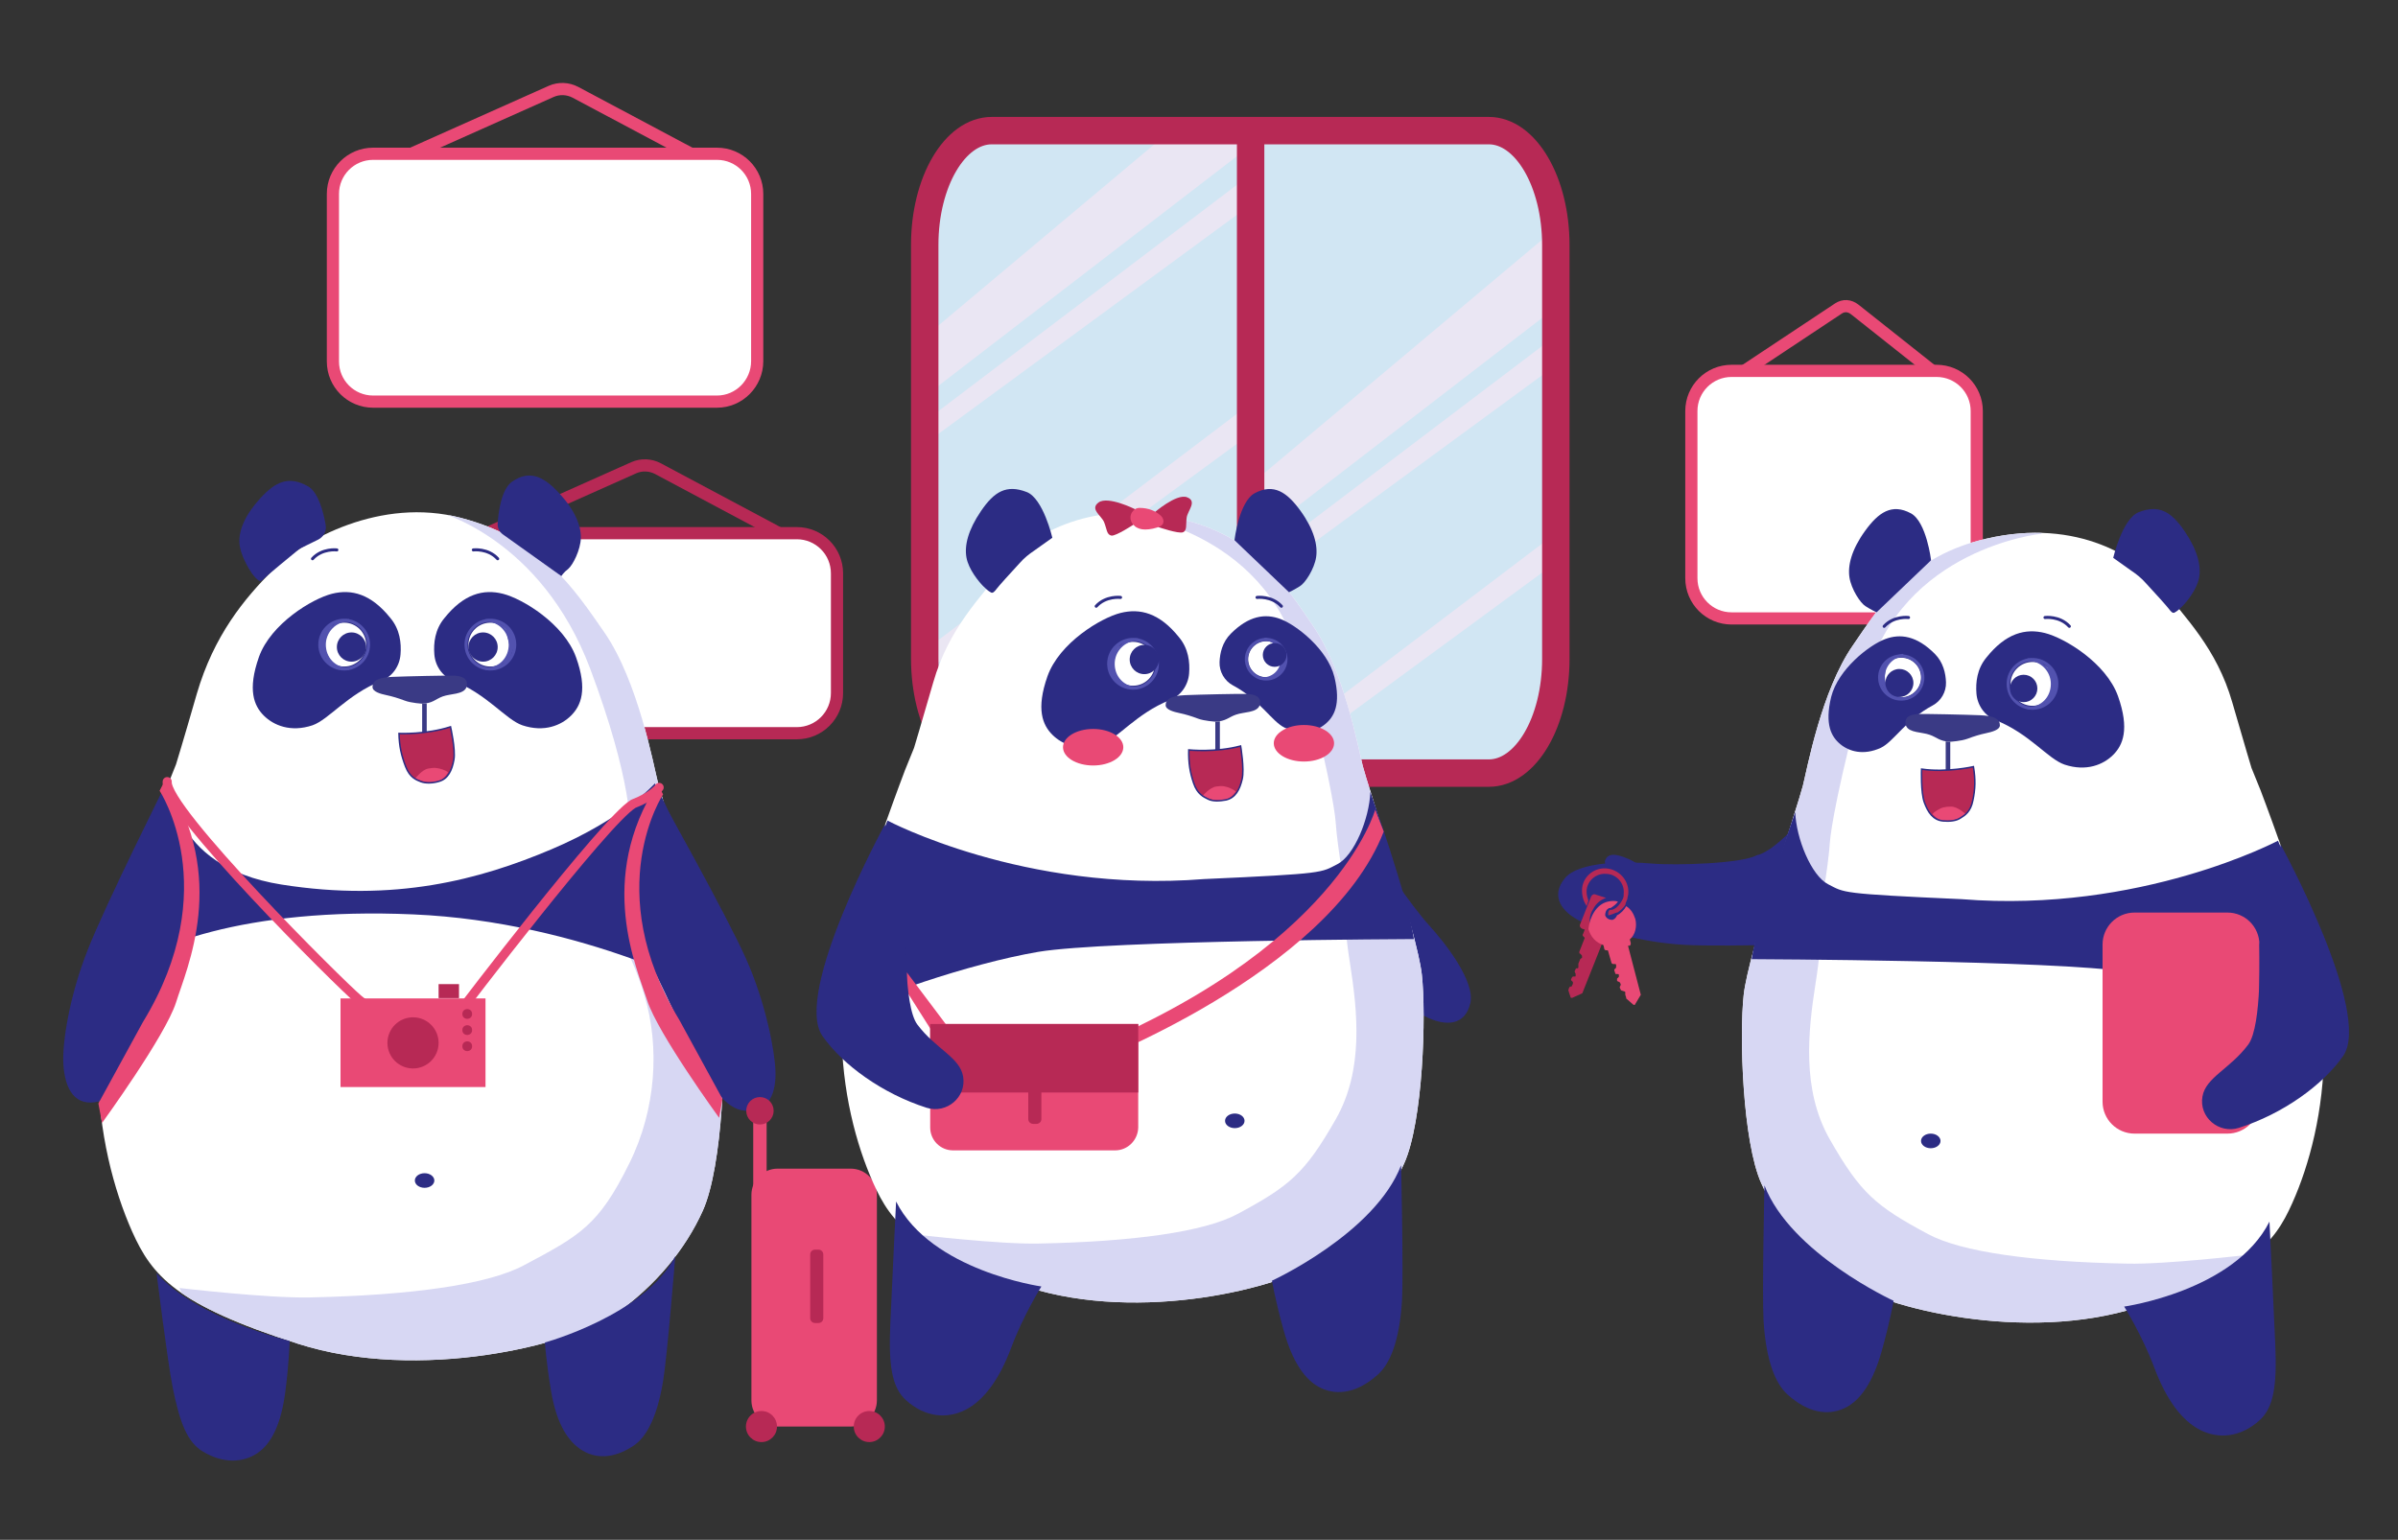<?xml version="1.0" encoding="utf-8"?>
<!-- Generator: Adobe Illustrator 28.3.0, SVG Export Plug-In . SVG Version: 6.00 Build 0)  -->
<svg version="1.1" id="panda" xmlns="http://www.w3.org/2000/svg" xmlns:xlink="http://www.w3.org/1999/xlink" x="0px" y="0px"
	 viewBox="0 0 787.3 505.7" style="enable-background:new 0 0 787.3 505.7;" xml:space="preserve">
<rect x="0" y="0" width="787.3" height="505.7" fill="#333333" stroke="none"/>
<style type="text/css">
	.st0{fill:none;stroke:#B72955;stroke-width:4;stroke-miterlimit:10;}
	.st1{fill:none;stroke:#E94975;stroke-width:4;stroke-miterlimit:10;}
	.st2{fill:#FFFFFF;stroke:#E94975;stroke-width:4;stroke-miterlimit:10;}
	.st3{fill:#FFFFFF;stroke:#B72955;stroke-width:4;stroke-miterlimit:10;}
	.st4{fill:#D1E6F3;}
	.st5{clip-path:url(#SVGID_00000021092064119936716990000004278378171973547167_);fill:#EAE6F3;}
	.st6{clip-path:url(#SVGID_00000070828010661236289020000003828947013255841668_);fill:#EAE6F3;}
	.st7{clip-path:url(#SVGID_00000121255012216801865460000008871218117768025784_);fill:#EAE6F3;}
	.st8{clip-path:url(#SVGID_00000163053185624063989960000016645413603196073389_);fill:#EAE6F3;}
	.st9{clip-path:url(#SVGID_00000111174211946522797860000001447729855493295286_);fill:#EAE6F3;}
	.st10{clip-path:url(#SVGID_00000040576945443684480730000010542178960528600455_);fill:#EAE6F3;}
	.st11{fill:none;stroke:#B72955;stroke-width:9;stroke-miterlimit:10;}
	.st12{fill:#FFFFFF;}
	.st13{clip-path:url(#SVGID_00000154426041819762591080000001988392331415879343_);fill:#D7D7F3;}
	.st14{fill:#2C2C84;}
	.st15{fill:none;stroke:#2C2C84;stroke-linecap:round;stroke-miterlimit:10;}
	.st16{fill:#3A3A85;}
	.st17{fill:#B72955;}
	.st18{clip-path:url(#SVGID_00000180325236920855060540000001209063149594103454_);fill:#E94975;}
	.st19{fill:none;stroke:#2C2C84;stroke-width:0.5;stroke-miterlimit:10;}
	.st20{fill:none;stroke:#5252AF;stroke-miterlimit:10;}
	.st21{fill:none;stroke:#5252AF;stroke-width:0.75;stroke-miterlimit:10;}
	.st22{fill:#5252AF;}
	.st23{fill:#E94975;}
	.st24{fill:none;stroke:#E94975;stroke-width:2;stroke-miterlimit:10;}
	.st25{fill:none;stroke:#E94975;stroke-width:3;stroke-linecap:round;stroke-linejoin:round;stroke-miterlimit:10;}
	.st26{clip-path:url(#SVGID_00000121988359758111220510000013174165655204677256_);fill:#D7D7F3;}
	.st27{clip-path:url(#SVGID_00000101798422094596307890000001441849597654238089_);fill:#E94975;}
	.st28{clip-path:url(#SVGID_00000070108897702567332050000009670507629658491281_);fill:#D7D7F3;}
	.st29{clip-path:url(#SVGID_00000057870732357081468450000016829706070985599882_);fill:#E94975;}
</style>
<path class="st0" d="M257.6,176.1L216,153.9c-2.5-1.3-5.4-1.4-7.9-0.3l-49.5,22.1"/>
<path class="st1" d="M230.6,52.5l-41.7-22.2c-2.5-1.3-5.4-1.4-7.9-0.3l-49.5,22.1"/>
<path class="st2" d="M235.4,131.9H122.5c-7.3,0-13.2-5.9-13.2-13.2V63.7c0-7.3,5.9-13.2,13.2-13.2h112.9c7.3,0,13.2,5.9,13.2,13.2
	v54.9C248.6,125.9,242.7,131.9,235.4,131.9z"/>
<path class="st1" d="M636.9,123.8l-28-22.2c-1.7-1.3-3.6-1.4-5.3-0.3l-33.3,22.1"/>
<path class="st2" d="M635.8,203.1h-67.3c-7.3,0-13.2-5.9-13.2-13.2V135c0-7.3,5.9-13.2,13.2-13.2h67.3c7.3,0,13.2,5.9,13.2,13.2
	v54.9C649,197.2,643.1,203.1,635.8,203.1z"/>
<path class="st3" d="M261.6,240.8H148.7c-7.3,0-13.2-5.9-13.2-13.2v-39.3c0-7.3,5.9-13.2,13.2-13.2h112.9c7.3,0,13.2,5.9,13.2,13.2
	v39.3C274.8,234.9,268.9,240.8,261.6,240.8z"/>
<g>
	<g>
		<g>
			<path id="XMLID_00000088115707051324074470000002729789095775881865_" class="st4" d="M488.8,253.9H325.6
				c-12.1,0-22-16.8-22-37.6V80.4c0-20.7,9.9-37.5,22-37.5h163.2c12.1,0,22,16.8,22,37.6v135.9C510.8,237.2,500.9,253.9,488.8,253.9
				z"/>
		</g>
		<g>
			<defs>
				<path id="SVGID_1_" d="M488.8,253.9H325.6c-12.1,0-22-16.8-22-37.6V80.4c0-20.7,9.9-37.5,22-37.5h163.2c12.1,0,22,16.8,22,37.6
					v135.9C510.8,237.2,500.9,253.9,488.8,253.9z"/>
			</defs>
			<clipPath id="SVGID_00000001642886316398102420000005267038239728881054_">
				<use xlink:href="#SVGID_1_"  style="overflow:visible;"/>
			</clipPath>
			<polygon style="clip-path:url(#SVGID_00000001642886316398102420000005267038239728881054_);fill:#EAE6F3;" points="413.5,156.7 
				520.6,66.7 520.6,93.4 413.5,175.9 			"/>
		</g>
		<g>
			<defs>
				<path id="SVGID_00000031896132033830695600000003655085887851373452_" d="M488.8,253.9H325.6c-12.1,0-22-16.8-22-37.6V80.4
					c0-20.7,9.9-37.5,22-37.5h163.2c12.1,0,22,16.8,22,37.6v135.9C510.8,237.2,500.9,253.9,488.8,253.9z"/>
			</defs>
			<clipPath id="SVGID_00000157279176825999990950000000402839732559925178_">
				<use xlink:href="#SVGID_00000031896132033830695600000003655085887851373452_"  style="overflow:visible;"/>
			</clipPath>
			<polygon style="clip-path:url(#SVGID_00000157279176825999990950000000402839732559925178_);fill:#EAE6F3;" points="410.6,186.2 
				523.9,100.3 527.5,107.7 413.2,191.5 			"/>
		</g>
		<g>
			<defs>
				<path id="SVGID_00000098940316266383569420000008158706543340999578_" d="M488.8,253.9H325.6c-12.1,0-22-16.8-22-37.6V80.4
					c0-20.7,9.9-37.5,22-37.5h163.2c12.1,0,22,16.8,22,37.6v135.9C510.8,237.2,500.9,253.9,488.8,253.9z"/>
			</defs>
			<clipPath id="SVGID_00000027568818894204853110000005178088524616229796_">
				<use xlink:href="#SVGID_00000098940316266383569420000008158706543340999578_"  style="overflow:visible;"/>
			</clipPath>
			<polygon style="clip-path:url(#SVGID_00000027568818894204853110000005178088524616229796_);fill:#EAE6F3;" points="296.1,219.3 
				409.4,133.4 413,140.7 298.7,224.5 			"/>
		</g>
		<g>
			<defs>
				<path id="SVGID_00000019646448981489861860000000621454829820481690_" d="M488.8,253.9H325.6c-12.1,0-22-16.8-22-37.6V80.4
					c0-20.7,9.9-37.5,22-37.5h163.2c12.1,0,22,16.8,22,37.6v135.9C510.8,237.2,500.9,253.9,488.8,253.9z"/>
			</defs>
			<clipPath id="SVGID_00000114788023464153811910000001536150279336520856_">
				<use xlink:href="#SVGID_00000019646448981489861860000000621454829820481690_"  style="overflow:visible;"/>
			</clipPath>
			<polygon style="clip-path:url(#SVGID_00000114788023464153811910000001536150279336520856_);fill:#EAE6F3;" points="299.4,114.2 
				406.5,24.3 406.5,51 299.4,133.4 			"/>
		</g>
		<g>
			<defs>
				<path id="SVGID_00000032616149170776536190000000935095198772828094_" d="M488.8,253.9H325.6c-12.1,0-22-16.8-22-37.6V80.4
					c0-20.7,9.9-37.5,22-37.5h163.2c12.1,0,22,16.8,22,37.6v135.9C510.8,237.2,500.9,253.9,488.8,253.9z"/>
			</defs>
			<clipPath id="SVGID_00000052814635847273332150000003028944543541181354_">
				<use xlink:href="#SVGID_00000032616149170776536190000000935095198772828094_"  style="overflow:visible;"/>
			</clipPath>
			<polygon style="clip-path:url(#SVGID_00000052814635847273332150000003028944543541181354_);fill:#EAE6F3;" points="296.5,143.8 
				409.8,57.9 413.4,65.2 299.1,149.1 			"/>
		</g>
		<g>
			<defs>
				<path id="SVGID_00000158025968799035992280000017317976125589924534_" d="M488.8,253.9H325.6c-12.1,0-22-16.8-22-37.6V80.4
					c0-20.7,9.9-37.5,22-37.5h163.2c12.1,0,22,16.8,22,37.6v135.9C510.8,237.2,500.9,253.9,488.8,253.9z"/>
			</defs>
			<clipPath id="SVGID_00000029043645709234782820000011145711757276186019_">
				<use xlink:href="#SVGID_00000158025968799035992280000017317976125589924534_"  style="overflow:visible;"/>
			</clipPath>
			<polygon style="clip-path:url(#SVGID_00000029043645709234782820000011145711757276186019_);fill:#EAE6F3;" points="410.6,251.1 
				523.9,165.2 527.5,172.5 413.2,256.4 			"/>
		</g>
		<g>
			<path id="XMLID_00000018198584067658907440000011185653171599504773_" class="st11" d="M488.8,253.9H325.6
				c-12.1,0-22-16.8-22-37.6V80.4c0-20.7,9.9-37.5,22-37.5h163.2c12.1,0,22,16.8,22,37.6v135.9C510.8,237.2,500.9,253.9,488.8,253.9
				z"/>
		</g>
	</g>
	<line class="st11" x1="410.6" y1="46.4" x2="410.6" y2="257.4"/>
</g>
<g id="corps">
	<g>
		<g>
			<path id="XMLID_00000160162192031099751910000003446381760129017526_" class="st12" d="M40.2,302.1c0,0-8,32-8,48
				c0,21.8,5.2,40.9,11.2,54.4c6.5,14.5,14.4,24,54.4,36.8c40,12.8,89.7,0.3,104-9.6c13.5-9.4,23.3-21.6,28.9-34
				c6.7-14.8,7.8-52.3,6.2-66.7s-19.2-67.2-20.8-73.6c-1.6-6.4-6.6-33.6-17.6-49.6c-10.4-15-20.7-30.7-47.1-37.7s-52,7.3-61.6,16.9
				c-9.6,9.6-19.6,21.7-25.2,40.9c-4.6,16-6.8,23.1-6.8,23.1l-3.2,8C54.6,258.9,41.8,292.5,40.2,302.1z"/>
		</g>
		<g>
			<defs>
				<path id="SVGID_00000123407771867981718500000001518693832832972471_" d="M40.2,302.1c0,0-8,32-8,48c0,21.8,5.2,40.9,11.2,54.4
					c6.5,14.5,14.4,24,54.4,36.8c40,12.8,89.7,0.3,104-9.6c13.5-9.4,23.3-21.6,28.9-34c6.7-14.8,7.8-52.3,6.2-66.7
					s-19.2-67.2-20.8-73.6c-1.6-6.4-6.6-33.6-17.6-49.6c-10.4-15-20.7-30.7-47.1-37.7s-52,7.3-61.6,16.9
					c-9.6,9.6-19.6,21.7-25.2,40.9c-4.6,16-6.8,23.1-6.8,23.1l-3.2,8C54.6,258.9,41.8,292.5,40.2,302.1z"/>
			</defs>
			<clipPath id="SVGID_00000026872405592139531940000016746287265499622077_">
				<use xlink:href="#SVGID_00000123407771867981718500000001518693832832972471_"  style="overflow:visible;"/>
			</clipPath>
			<path style="clip-path:url(#SVGID_00000026872405592139531940000016746287265499622077_);fill:#D7D7F3;" d="M143.8,168.1
				c0,0,33.8,8.5,50,51.6c13.5,36,13.8,53.2,12.8,57.3c-1,4.1-8.2,22.9-8.2,22.9s8.3,10.3,13.2,27.1c5,16.7,3.9,37.2-5,55.1
				c-10.1,20.5-16.3,23.7-34.7,33.5c-11.9,6.3-36.9,9.8-70.2,10.5c-13.8,0.3-42.8-3.1-42.8-3.1l31.5,66.8l174.3-13.1l3.6-118.3
				L257,226.5l-7.2-64.3l-61-9.8l-62.3,5.8L143.8,168.1"/>
		</g>
	</g>
	<ellipse id="nombril" class="st14" cx="139.4" cy="387.7" rx="3.2" ry="2.4"/>
</g>
<g id="visage">
	<path class="st14" d="M165.1,175.5c-1.1-0.8-1.8-2.1-1.7-3.5c0.2-3.8,1.2-11.3,4.7-13.8c5.9-4.1,10.6-1.6,15.7,4
		c5.1,5.6,7,10.6,6.9,14.5c-0.1,3.9-2.6,8.8-4.1,10.1c-1.6,1.2-2.3,2.4-2.3,2.4L165.1,175.5z"/>
	<path class="st14" d="M104.5,177.2c1.8-0.9,2.8-2.9,2.4-4.9c-0.7-4.1-2.4-10.7-5.8-12.6c-6.3-3.5-10.6-1.6-15.7,4s-7,10.6-6.8,14.5
		s3,8.5,4.1,10.1c0.6,0.8,1.4,1.8,2.3,2.4c0.5,0.4,1.3-0.2,1.9-0.9c0.7-0.7,9-7.6,11-9.2c0.2-0.2,0.5-0.3,0.7-0.5L104.5,177.2z"/>
	<path class="st14" d="M148.9,223.6c-3.6-1.4-6-4.8-6.3-8.7c-0.3-3.7,0.2-8.2,3.3-11.9c6.4-8,12.8-9.6,19.2-8
		c6.4,1.6,20,9.8,24,20.8c3.9,10.8,1.6,16-1.6,19.2c-3.2,3.2-8.8,5.6-16,3.2C166,236.3,160.1,228.1,148.9,223.6z"/>
	<path class="st14" d="M125.2,223.6c3.6-1.4,6-4.8,6.3-8.7c0.3-3.7-0.2-8.2-3.3-11.9c-6.4-8-12.8-9.6-19.2-8
		c-6.4,1.6-20.1,9.8-24,20.8c-3.8,10.8-1.6,16,1.6,19.2c3.2,3.2,8.8,5.6,16,3.2C108,236.3,114,228.1,125.2,223.6z"/>
	<path class="st15" d="M155.4,180.6c0,0,4.8-0.6,8,2.9"/>
	<path class="st15" d="M110.6,180.6c0,0-4.8-0.6-8,2.9"/>
	<path class="st16" d="M138.6,231.1c0,0-3.6-0.2-5.7-1s-4.1-1.4-6-1.8c-1.9-0.4-4.6-1.1-4.6-2.7c0-1.9,1.6-3.1,6.4-3.3
		s18.4-0.5,20.4-0.4c2.1,0.1,5,0.7,4,3.9c-1,2.3-5.2,2-7.7,2.9C142.9,229.6,142.1,231,138.6,231.1z"/>
	<polygon class="st16" points="138.6,231.1 138.6,240.8 140.1,240.8 140.1,231 	"/>
	<g id="bouche_00000152264260170006198230000003837059598764110258_">
		<g>
			<path id="XMLID_00000142891238011532030920000017191745263807241901_" class="st17" d="M131,240.9c0,0,9,0.4,16.9-2.2
				c0,0,1.7,7.4,1.1,10.8s-1.9,6.3-4.9,7.1c-2,0.6-4.3,0.7-5.9,0.1c-1.5-0.6-3.6-1.3-5-4.9C131.8,248.2,131.1,245.1,131,240.9z"/>
		</g>
		<g>
			<defs>
				<path id="SVGID_00000140717092753652355170000000148131750049099927_" d="M131,240.9c0,0,9,0.4,16.9-2.2c0,0,1.7,7.4,1.1,10.8
					s-1.9,6.3-4.9,7.1c-2,0.6-4.3,0.7-5.9,0.1c-1.5-0.6-3.6-1.3-5-4.9C131.8,248.2,131.1,245.1,131,240.9z"/>
			</defs>
			<clipPath id="SVGID_00000018200051249714088860000012198342969376669356_">
				<use xlink:href="#SVGID_00000140717092753652355170000000148131750049099927_"  style="overflow:visible;"/>
			</clipPath>
			<path style="clip-path:url(#SVGID_00000018200051249714088860000012198342969376669356_);fill:#E94975;" d="M136.4,255.6
				c0,0,2.1-2.8,4.2-3.2c2.1-0.4,3.1-0.2,4.7,0.3c1.7,0.6,1.8,1,1.8,1s-1.5,2.5-3.3,2.9c-1.1,0.3-3.3,0.7-6.3-0.5
				C136.4,255.7,136.4,255.6,136.4,255.6z"/>
		</g>
		<g>
			<path id="XMLID_00000005988067977167788710000004326360260355837359_" class="st19" d="M131,240.9c0,0,9,0.4,16.9-2.2
				c0,0,1.7,7.4,1.1,10.8s-1.9,6.3-4.9,7.1c-2,0.6-4.3,0.7-5.9,0.1c-1.5-0.6-3.6-1.3-5-4.9C131.8,248.2,131.1,245.1,131,240.9z"/>
		</g>
	</g>
	<g id="OEIL_00000073715277683027159110000012234834658950062219_">
		<circle class="st12" cx="161" cy="211.7" r="7.2"/>
		<circle class="st20" cx="161" cy="211.7" r="8"/>
		<path class="st21" d="M159.4,203.7c4.4,0,8,3.6,8,8s-3.2,8-8,8"/>
		<polygon class="st22" points="166.6,206.1 168.4,209 169.1,211.5 166.8,217.8 165.2,218.1 167.5,212.8 166,206.6 164.1,204.9 		
			"/>
		<circle class="st14" cx="158.6" cy="212.5" r="4.8"/>
	</g>
	<g id="oeil_00000016047654482910691860000009726401480199656066_">
		<circle class="st12" cx="113" cy="211.7" r="7.2"/>
		<circle class="st20" cx="113" cy="211.7" r="8"/>
		<path class="st21" d="M114.6,203.7c-4.4,0-8,3.6-8,8s3.2,8,8,8"/>
		<path class="st22" d="M107.2,206.4l-1.4,2.2l-0.7,2.5l2.3,6.3l1.9,0.9l-3.3-5.9l1.9-4.9c0.2-0.9,0.7-1.7,1.3-2.3l0.9-0.8l-1.8,0.9
			C107.7,205.8,107.4,206.1,107.2,206.4z"/>
		<polygon class="st22" points="107.4,206.1 105,211.7 106.2,216 107.4,216 106.6,211.7 107.3,208.5 		"/>
		<circle class="st14" cx="115.4" cy="212.5" r="4.8"/>
	</g>
</g>
<g id="membres">
	<path class="st14" d="M66.4,297.7c0,0,0,0-1.4,3.3c-1.5,3.3-11.6,26.2-14.4,34.3c-2.8,8.1-10.1,24.5-18,26.4
		c-7.9,2-11.3-3.8-11.8-12.3c-0.4-7.2,2.1-22.5,7.9-37.2c5.7-14.7,26.2-55.7,26.2-55.7C50.9,265.7,71.5,277.9,66.4,297.7z"/>
	<path class="st14" d="M221.7,412.6c0,0-2.6,32.5-4,41c-2,12.1-5.6,18.5-9.7,21.2c-6.6,4.4-12.7,4.4-17.5,1.1s-8-9.6-9.6-19.2
		c-1.6-9.6-2-15.8-2-15.8S211.7,431.9,221.7,412.6z"/>
	<path class="st14" d="M51.4,418.1c0,0,3.6,29.1,5.3,37.6c2.4,11.9,4.9,18,9.9,21c6.8,4.1,13.4,3.7,18.1,0.4s7.6-9.9,8.9-19.5
		s1.5-17.2,1.5-17.2S64.4,433,51.4,418.1z"/>
	<path class="st14" d="M206.6,302.2c0,0,0,0,1.6,3.2c1.6,3.2,12.8,25.6,16,33.6s11.2,24,19.2,25.6c8,1.6,11.5-4.3,11.2-12.8
		c-0.2-6.6-3.2-22.4-9.6-36.8c-6.4-14.4-28.8-54.4-28.8-54.4S194.4,270.4,206.6,302.2z"/>
</g>
<path class="st23" d="M279.3,468.5h-24c-4.8,0-8.6-3.9-8.6-8.6v-67.5c0-4.8,3.9-8.6,8.6-8.6h24c4.8,0,8.6,3.9,8.6,8.6v67.5
	C287.9,464.6,284.1,468.5,279.3,468.5z"/>
<circle class="st17" cx="250" cy="468.5" r="5.1"/>
<circle class="st17" cx="285.4" cy="468.5" r="5.1"/>
<rect x="247.3" y="366" class="st23" width="4.4" height="24.1"/>
<path class="st17" d="M268.7,410.4h-1.1c-0.9,0-1.6,0.7-1.6,1.6v20.9c0,0.9,0.7,1.6,1.6,1.6h1.1c0.9,0,1.6-0.7,1.6-1.6V412
	C270.3,411.1,269.6,410.4,268.7,410.4z"/>
<circle class="st17" cx="249.5" cy="364.8" r="4.5"/>
<path class="st14" d="M215,257.3c0,0,21.7,40.6,21.2,70c0,0-44.4-24.6-100.6-27c-55.4-2.4-87.6,10.5-99.5,21.1
	c0,0,9.2-46.7,19.6-65.3c0,0-0.5,28.5,36.7,34.4s65.1-1.6,88.7-11.6S215,257.3,215,257.3z"/>
<path class="st23" d="M217.7,260.9c0,0-20.7,31.2,5.3,74l14.2,26l-1.1,6.2c0,0-20.2-27.8-23.6-38.5s-16.8-39.8,3.4-71.2"/>
<path class="st23" d="M52.4,259.7c0,0,21.3,32.1-5.5,76l-14.6,26.7l1.2,6.4c0,0,20.8-28.6,24.3-39.6c3.4-11,17.3-40.9-3.5-73.2
	L52.4,259.7z"/>
<path class="st24" d="M151.3,211"/>
<path class="st24" d="M122.8,211"/>
<path class="st25" d="M54.9,256.7c-1,9,56.9,66.6,62.8,71.5c18.9,15.7,33.3,4,33.3,4s47.5-62.5,56.9-68.2c6.7-2.6,8.5-5.4,8.5-5.4"
	/>
<rect x="111.8" y="327.9" class="st23" width="47.6" height="29.1"/>
<circle class="st17" cx="135.6" cy="342.5" r="8.4"/>
<circle class="st17" cx="153.4" cy="333" r="1.6"/>
<circle class="st17" cx="153.4" cy="338.3" r="1.6"/>
<circle class="st17" cx="153.4" cy="343.6" r="1.6"/>
<rect x="144" y="323.2" class="st17" width="6.7" height="4.6"/>
<path class="st14" d="M408.1,267c0,0,24.1,33.9,33.4,44.7c9.3,10.9,21.1,19.3,26.4,22.1c6.9,3.5,13.1,2.9,14.8-4.2
	c1.8-7.2-8.3-20-13.5-25.7c-5.3-5.8-18.1-23.6-18.8-28.9c-2.2-4.5-0.3-14.9-0.3-14.9"/>
<g>
	<g>
		<path id="XMLID_00000026871346761779609790000012865525907672085387_" class="st12" d="M283.7,293.2c0,0-7.4,29.8-7.4,44.7
			c0,20.3,4.8,38.1,10.4,50.6c6,13.5,13.4,22.3,50.6,34.2c37.2,11.9,83.4,0.3,96.8-8.9c12.6-8.7,21.7-20.1,26.9-31.7
			c6.2-13.7,7.3-48.7,5.8-62.1s-17.9-62.5-19.4-68.5c-1.5-6-6.1-31.2-16.4-46.1c-9.6-14-19.1-29.4-43.9-35.1
			c-30.2-7-50.3,6.7-57.3,15.8c-7.8,10-18.3,20.2-23.4,38c-4.3,14.9-6.3,21.5-6.3,21.5l-3,7.4C297.1,253,285.2,284.3,283.7,293.2z"
			/>
	</g>
	<g>
		<g>
			<g>
				<g>
					<g>
						<g>
							<g>
								<defs>
									<path id="SVGID_00000056425257098383619710000005314492581536937864_" d="M283.7,293.2c0,0-7.4,29.8-7.4,44.7
										c0,20.3,4.8,38.1,10.4,50.6c6,13.5,13.4,22.3,50.6,34.2c37.2,11.9,83.4,0.3,96.8-8.9c12.6-8.7,21.7-20.1,26.9-31.7
										c6.2-13.7,7.3-48.7,5.8-62.1s-17.9-62.5-19.4-68.5c-1.5-6-6.1-31.2-16.4-46.1c-9.6-14-19.1-29.4-43.9-35.1
										c-30.2-7-50.3,6.7-57.3,15.8c-7.8,10-18.3,20.2-23.4,38c-4.3,14.9-6.3,21.5-6.3,21.5l-3,7.4
										C297.1,253,285.2,284.3,283.7,293.2z"/>
								</defs>
								<clipPath id="SVGID_00000065782284474133210430000002794423155241770920_">
									<use xlink:href="#SVGID_00000056425257098383619710000005314492581536937864_"  style="overflow:visible;"/>
								</clipPath>
								<path style="clip-path:url(#SVGID_00000065782284474133210430000002794423155241770920_);fill:#D7D7F3;" d="M369.1,168.7
									c0,0,45.9,4.6,57.5,47.8c9.3,34.6,11.6,49.4,11.9,53.3c0.6,9,3.4,23.9,3.4,23.9s-1.2,7.1,1.3,22.5c2.5,16,4.6,35.1-4.6,51.3
									c-10.2,17.9-15.2,22-32.3,31.2c-11,5.9-34.4,9.1-65.3,9.7c-12.8,0.3-39.8-2.9-39.8-2.9l29.3,62.2l162.2-12.2l3.4-110.1
									l-10.5-122.7l-6.7-59.9l-56.7-9.1l-58,5.4L369.1,168.7"/>
							</g>
						</g>
					</g>
				</g>
			</g>
		</g>
	</g>
</g>
<ellipse id="nombril_00000119799560411753638040000017088069164360990893_" class="st14" cx="405.4" cy="368.1" rx="3.2" ry="2.4"/>
<path class="st14" d="M384.1,229.9c3.6-1.4,6-4.9,6.3-8.7c0.3-3.7-0.2-8.2-3.3-11.9c-6.4-8-12.8-9.6-19.2-8s-20.1,9.8-24,20.8
	c-3.8,10.8-1.6,16,1.6,19.2s8.8,5.6,16,3.2C367,242.6,372.9,234.4,384.1,229.9z"/>
<g id="oeil_00000134219400064670879930000003948632059020085128_">
	<circle class="st12" cx="372" cy="218" r="7.2"/>
	<circle class="st20" cx="372" cy="218" r="8"/>
	<path class="st21" d="M373.6,210c-4.4,0-8,3.6-8,8s3.2,8,8,8"/>
	<path class="st22" d="M366.1,212.7l-1.4,2.2l-0.7,2.5l2.3,6.3l1.9,0.9l-3.4-5.9l1.9-4.9c0.2-0.9,0.7-1.7,1.3-2.3l0.9-0.8l-1.8,0.9
		C366.7,212,366.4,212.4,366.1,212.7z"/>
	<polygon class="st22" points="366.4,212.4 364,218 365.2,222.2 366.4,222.2 365.6,218 366.3,214.8 	"/>
	<circle class="st14" cx="375.7" cy="216.6" r="4.8"/>
</g>
<path class="st14" d="M405.3,177.4c0,0,1.5-12.6,6.6-15.4c6.3-3.4,10.7-0.3,15.1,5.8s5.7,11.3,5.1,15.2s-3.6,8.5-5.3,9.5
	c-1.7,1.1-3.6,2-3.6,2L405.3,177.4z"/>
<path class="st14" d="M345.5,176.6c0,0-3-12.9-8.4-15c-6.7-2.6-10.7-0.1-15,6.2c-4.3,6.3-5.5,11.4-4.8,15.3c0.7,3.9,4.1,8,5.5,9.4
	c0.7,0.7,1.6,1.6,2.6,2.1c0.6,0.3,1.2-0.4,1.8-1.2c0.4-0.6,4.8-5.5,7.6-8.5c1.4-1.6,3-2.9,4.8-4.1L345.5,176.6z"/>
<path class="st14" d="M404.8,225.1c-2.8-1.5-4.5-4.5-4.4-7.6c0.1-3,0.9-6.6,3.7-9.4c5.9-5.9,11.3-6.7,16.3-4.8
	c5.1,1.9,15.4,9.8,17.7,19c2.2,9.1-0.1,13.1-3,15.5s-7.6,3.8-13.3,1.2C417.6,237,413.5,229.7,404.8,225.1z"/>
<g id="OEIL_00000000208336140300709050000007929958855043317134_">
	<circle class="st12" cx="415.7" cy="216.5" r="5.9"/>
	<circle class="st20" cx="415.7" cy="216.5" r="6.5"/>
	<path class="st21" d="M415.1,209.8c3.6,0.4,6.2,3.6,5.8,7.2c-0.4,3.6-3.3,6.2-7.2,5.8"/>
	<polygon class="st22" points="420.7,212.4 421.9,214.9 422.3,217 419.8,221.9 418.5,222.1 420.9,218 420.2,212.8 418.8,211.2 	"/>
	<circle class="st14" cx="418.5" cy="215.1" r="3.9"/>
</g>
<path class="st15" d="M412.7,196.2c0,0,4.8-0.6,8,2.9"/>
<path class="st15" d="M367.9,196.2c0,0-4.8-0.6-8,2.9"/>
<path class="st16" d="M399,237c0,0-3.6-0.2-5.7-1c-2.1-0.8-4.1-1.4-6-1.8s-4.6-1.1-4.6-2.6c0-1.9,1.6-3.1,6.4-3.3s18.4-0.5,20.4-0.4
	c2.1,0.1,5,0.7,4,3.9c-1,2.3-5.2,2-7.7,2.9C403.4,235.5,402.5,236.9,399,237z"/>
<polygon class="st16" points="399,237 399,246.7 400.5,246.7 400.5,236.9 "/>
<g id="bouche_00000048481395712405211230000004183069054965350288_">
	<g>
		<path id="XMLID_00000109719199575993511360000004678301680132076216_" class="st17" d="M390.3,246.3c0,0,9,0.9,17-1.3
			c0,0,1.3,7.5,0.5,10.9c-0.8,3.4-2.2,6.1-5.3,6.8c-2.1,0.4-4.4,0.5-5.9-0.3c-1.4-0.7-3.5-1.6-4.7-5.2
			C390.7,253.7,390.2,250.5,390.3,246.3z"/>
	</g>
	<g>
		<g>
			<g>
				<g>
					<g>
						<g>
							<g>
								<defs>
									<path id="SVGID_00000036955583688686339370000018438398065681572261_" d="M390.3,246.3c0,0,9,0.9,17-1.3
										c0,0,1.3,7.5,0.5,10.9c-0.8,3.4-2.2,6.1-5.3,6.8c-2.1,0.4-4.4,0.5-5.9-0.3c-1.4-0.7-3.5-1.6-4.7-5.2
										C390.7,253.7,390.2,250.5,390.3,246.3z"/>
								</defs>
								<clipPath id="SVGID_00000034792168093302428800000008427945912817309606_">
									<use xlink:href="#SVGID_00000036955583688686339370000018438398065681572261_"  style="overflow:visible;"/>
								</clipPath>
								<path style="clip-path:url(#SVGID_00000034792168093302428800000008427945912817309606_);fill:#E94975;" d="M394.9,261.3
									c0,0,2.3-2.7,4.4-3c2.1-0.3,3.1-0.1,4.7,0.6s1.7,1.1,1.7,1.1s-1.7,2.4-3.4,2.7c-1.1,0.2-3.4,0.5-6.3-0.8
									C394.8,261.4,394.9,261.3,394.9,261.3z"/>
							</g>
						</g>
					</g>
				</g>
			</g>
		</g>
	</g>
	<g>
		<path id="XMLID_00000005980698790955149210000012159812688418688399_" class="st19" d="M390.3,246.3c0,0,9,0.9,17-1.3
			c0,0,1.3,7.5,0.5,10.9c-0.8,3.4-2.2,6.1-5.3,6.8c-2.1,0.4-4.4,0.5-5.9-0.3c-1.4-0.7-3.5-1.6-4.7-5.2
			C390.7,253.7,390.2,250.5,390.3,246.3z"/>
	</g>
</g>
<path class="st14" d="M460,382.7c0,0,0.8,35.1,0.3,44.4c-0.8,13.2-3.9,20.8-8,24.4c-6.6,5.9-13.1,6.9-18.5,4.4s-9.5-8.8-12.3-18.8
	s-3.9-16.5-3.9-16.5S451.4,405.1,460,382.7z"/>
<path class="st14" d="M294.2,394.6c0,0-1.5,30.6-1.9,40.2c-0.6,13.6,0.5,20.8,5.1,25c6.3,5.7,13.5,6.3,19.6,3.2
	c6-3.1,11-9.8,15-20.4c3.9-10.5,9.9-20.1,9.9-20.1S305.7,417.4,294.2,394.6z"/>
<path class="st14" d="M291.4,269.5c0,0,45,23.9,103.9,19.2c40.2-1.8,38.3-2.1,43.8-4.9s10.5-15,10.8-23.7c0,0,12.5,34.9,14.3,48.3
	c0,0-100.4,0.4-123.3,4.2c-22.9,3.9-55.6,15.3-64.8,21C276.3,333.7,280.5,294.2,291.4,269.5z"/>
<ellipse class="st23" cx="358.9" cy="245.4" rx="9.9" ry="6"/>
<ellipse class="st23" cx="428.1" cy="244.1" rx="9.9" ry="6"/>
<g>
	<path class="st17" d="M378.8,168.5c0,0,7.4-6.5,10.9-5.2s0.2,4.4-0.1,6.7c-0.3,2.3,0.2,4.2-1.2,4.8s-8.1-1.7-8.1-1.7L378.8,168.5z"
		/>
	<path class="st17" d="M372.6,167.2c0,0-8.8-4.4-11.9-2.2c-3,2.2,0.9,4.3,1.8,6.5s0.8,4.1,2.4,4.4c1.5,0.2,7.4-3.7,7.4-3.7
		L372.6,167.2z"/>
	<path class="st23" d="M372.6,172.8c-1.6-1.2-2-3.5-0.6-5c0.5-0.6,1.2-1,2.1-1c3.1,0,5.3,1.1,6.7,2.3c1.5,1.1,1.6,3,0.2,3.7
		s-3.5,1.1-5,1.1s-2.4-0.4-3.2-0.9C372.7,172.9,372.7,172.9,372.6,172.8z"/>
</g>
<path class="st23" d="M451.5,265.9c0,0-12.5,46.3-99.4,80.6l4.1,3.4c0,0,79.9-30,98.1-76.8"/>
<path class="st23" d="M366.1,377.8h-53.2c-4.2,0-7.5-3.4-7.5-7.5v-34h68.3v34C373.6,374.4,370.3,377.8,366.1,377.8z"/>
<polygon class="st23" points="317.1,345.1 297.7,319.3 297.7,325.6 310.1,345.2 "/>
<rect x="305.4" y="336.3" class="st17" width="68.3" height="22.5"/>
<path class="st17" d="M340.3,345h-1.1c-0.9,0-1.6,0.7-1.6,1.6v20.9c0,0.9,0.7,1.6,1.6,1.6h1.1c0.9,0,1.6-0.7,1.6-1.6v-20.9
	C341.9,345.7,341.2,345,340.3,345z"/>
<path class="st14" d="M290.5,270.8c0,0-30.2,55.3-20.5,69.4c6.7,9.6,19.8,19,34.2,23.6c6.6,2.1,13.2-3.5,12-10.3c-1.1-6.3-9-9-15-17
	c-4.7-6.2-3.7-32.9-3.7-32.9"/>
<path class="st14" d="M588.7,272.1c0,0-7.1,7.8-12,8.8c-4.7,2.7-26.6,3.4-34.4,2.7c-7.7-0.7-24-0.9-28.6,4.9
	c-4.6,5.7-1.3,11,5.7,14.3c5.4,2.5,19.3,6.7,33.6,7.5c14.2,0.8,55.8-0.7,55.8-0.7"/>
<g>
	<g>
		<path id="XMLID_00000078009816682957352320000013826524435262619300_" class="st12" d="M742.2,259.6l-3-7.4c0,0-2-6.6-6.3-21.5
			c-5.1-17.8-15.6-28-23.4-38c-7-9.1-27.1-22.8-57.3-15.8c-24.8,5.7-34.3,21.1-43.9,35.1c-10.3,14.9-14.9,40.1-16.4,46.1
			s-17.9,55.1-19.4,68.5s-0.4,48.4,5.8,62.1c5.2,11.6,14.3,23,26.9,31.7c13.4,9.2,59.6,20.8,96.8,8.9c37.2-11.9,44.6-20.7,50.6-34.2
			c5.6-12.5,10.4-30.3,10.4-50.6c0-14.9-7.4-44.7-7.4-44.7C754.1,290.9,742.2,259.6,742.2,259.6z"/>
	</g>
	<g>
		<g>
			<g>
				<g>
					<g>
						<g>
							<g>
								<defs>
									<path id="SVGID_00000079462865739215746340000002429791244353109420_" d="M742.2,259.6l-3-7.4c0,0-2-6.6-6.3-21.5
										c-5.1-17.8-15.6-28-23.4-38c-7-9.1-27.1-22.8-57.3-15.8c-24.8,5.7-34.3,21.1-43.9,35.1c-10.3,14.9-14.9,40.1-16.4,46.1
										s-17.9,55.1-19.4,68.5s-0.4,48.4,5.8,62.1c5.2,11.6,14.3,23,26.9,31.7c13.4,9.2,59.6,20.8,96.8,8.9
										c37.2-11.9,44.6-20.7,50.6-34.2c5.6-12.5,10.4-30.3,10.4-50.6c0-14.9-7.4-44.7-7.4-44.7
										C754.1,290.9,742.2,259.6,742.2,259.6z"/>
								</defs>
								<clipPath id="SVGID_00000066486277765946638680000014593194223168358045_">
									<use xlink:href="#SVGID_00000079462865739215746340000002429791244353109420_"  style="overflow:visible;"/>
								</clipPath>
								<path style="clip-path:url(#SVGID_00000066486277765946638680000014593194223168358045_);fill:#D7D7F3;" d="M670.2,175.3
									l4.9-9.6l-58-5.4l-56.7,9.1l-6.7,59.9L543.2,352l3.4,110.1l162.2,12.2l29.3-62.2c0,0-27,3.2-39.8,2.9
									c-30.9-0.6-54.3-3.8-65.3-9.7c-17.1-9.2-22.1-13.3-32.3-31.2c-9.2-16.2-7.1-35.3-4.6-51.3c2.5-15.4,1.3-22.5,1.3-22.5
									s2.8-14.9,3.4-23.9c0.3-3.9,2.6-18.7,11.9-53.3C624.3,179.9,670.2,175.3,670.2,175.3"/>
							</g>
						</g>
					</g>
				</g>
			</g>
		</g>
	</g>
</g>
<ellipse id="nombril_00000150813422962314159420000005936123317206743706_" class="st14" cx="633.9" cy="374.7" rx="3.2" ry="2.4"/>
<path class="st14" d="M677.8,251.1c7.2,2.4,12.8,0,16-3.2s5.4-8.4,1.6-19.2c-3.9-11-17.6-19.2-24-20.8c-6.4-1.6-12.8,0-19.2,8
	c-3.1,3.7-3.6,8.2-3.3,11.9c0.3,3.8,2.7,7.3,6.3,8.7C666.4,241,672.3,249.2,677.8,251.1z"/>
<circle class="st12" cx="667.3" cy="224.6" r="7.2"/>
<circle class="st20" cx="667.3" cy="224.6" r="8"/>
<path class="st21" d="M665.7,232.6c4.8,0,8-3.6,8-8s-3.6-8-8-8"/>
<path class="st22" d="M672.2,218.2l-1.8-0.9l0.9,0.8c0.6,0.6,1.1,1.4,1.3,2.3l1.9,4.9l-3.4,5.9l1.9-0.9l2.3-6.3l-0.7-2.5l-1.4-2.2
	C672.9,219,672.6,218.6,672.2,218.2z"/>
<polygon class="st22" points="673,221.4 673.7,224.6 672.9,228.8 674.1,228.8 675.3,224.6 672.9,219 "/>
<circle class="st14" cx="664.4" cy="226.1" r="4.5"/>
<path class="st14" d="M616.1,201.1c0,0-1.9-0.9-3.6-2c-1.7-1-4.7-5.6-5.3-9.5c-0.6-3.9,0.7-9.1,5.1-15.2c4.4-6.1,8.8-9.2,15.1-5.8
	c5.1,2.8,6.6,15.4,6.6,15.4L616.1,201.1z"/>
<path class="st14" d="M699.7,187.4c1.8,1.2,3.4,2.5,4.8,4.1c2.8,3,7.2,7.9,7.6,8.5c0.6,0.8,1.2,1.5,1.8,1.2c1-0.5,1.9-1.4,2.6-2.1
	c1.4-1.4,4.8-5.5,5.5-9.4c0.7-3.9-0.5-9-4.8-15.3c-4.3-6.3-8.3-8.8-15-6.2c-5.4,2.1-8.4,15-8.4,15L699.7,187.4z"/>
<path class="st14" d="M617.5,245.6c-5.7,2.6-10.4,1.2-13.3-1.2c-2.9-2.4-5.2-6.4-3-15.5c2.3-9.2,12.6-17.1,17.7-19
	c5-1.9,10.4-1.1,16.3,4.8c2.8,2.8,3.6,6.4,3.7,9.4c0.1,3.1-1.6,6.1-4.4,7.6C625.8,236.3,621.7,243.6,617.5,245.6z"/>
<circle class="st12" cx="624.2" cy="222.5" r="6.5"/>
<circle class="st20" cx="624.2" cy="222.5" r="7.1"/>
<path class="st21" d="M626.4,229.4c-4.3,0.4-7.4-2.4-7.9-6.4c-0.4-3.9,2.4-7.4,6.4-7.9"/>
<polygon class="st22" points="620.8,216.7 619.3,218.4 618.5,224.1 621.2,228.6 619.7,228.4 617,223 617.4,220.7 618.7,218 "/>
<circle class="st14" cx="623.6" cy="224.3" r="4.6"/>
<path class="st15" d="M618.6,205.7c3.2-3.5,8-2.9,8-2.9"/>
<path class="st15" d="M679.4,205.7c-3.2-3.5-8-2.9-8-2.9"/>
<path class="st16" d="M633.5,241.3c-2.5-0.9-6.7-0.6-7.7-2.9c-1-3.2,1.9-3.8,4-3.9c2-0.1,15.6,0.2,20.4,0.4s6.4,1.4,6.4,3.3
	c0,1.5-2.7,2.2-4.6,2.6c-1.9,0.4-3.9,1-6,1.8c-2.1,0.8-5.7,1-5.7,1C636.8,243.5,635.9,242.1,633.5,241.3z"/>
<polygon class="st16" points="638.8,243.5 638.8,253.3 640.3,253.3 640.3,243.6 "/>
<g id="bouche_00000143611170982248213130000002395881189274343321_">
	<g>
		<path id="XMLID_00000158007694121336008940000008368278645575953574_" class="st17" d="M647.7,262.9c-0.7,3.7-2.7,4.9-4,5.7
			c-1.4,1-3.7,1.2-5.8,1c-3.2-0.3-4.9-2.8-6.1-6.1s-0.9-10.9-0.9-10.9c8.2,1.2,17-0.8,17-0.8C648.6,256,648.5,259.2,647.7,262.9z"/>
	</g>
	<g>
		<g>
			<g>
				<g>
					<g>
						<g>
							<g>
								<defs>
									<path id="SVGID_00000052811311847253364700000016766195936910784955_" d="M647.7,262.9c-0.7,3.7-2.7,4.9-4,5.7
										c-1.4,1-3.7,1.2-5.8,1c-3.2-0.3-4.9-2.8-6.1-6.1s-0.9-10.9-0.9-10.9c8.2,1.2,17-0.8,17-0.8
										C648.6,256,648.5,259.2,647.7,262.9z"/>
								</defs>
								<clipPath id="SVGID_00000096764799626845200420000004441178392540182421_">
									<use xlink:href="#SVGID_00000052811311847253364700000016766195936910784955_"  style="overflow:visible;"/>
								</clipPath>
								<path style="clip-path:url(#SVGID_00000096764799626845200420000004441178392540182421_);fill:#E94975;" d="M644.3,268.1
									c-2.7,1.7-5,1.6-6.1,1.6c-1.7-0.1-3.7-2.3-3.7-2.3s0-0.4,1.5-1.3s2.5-1.2,4.6-1.2c2.1,0,4.7,2.4,4.7,2.4
									S645.4,267.4,644.3,268.1z"/>
							</g>
						</g>
					</g>
				</g>
			</g>
		</g>
	</g>
	<g>
		<path id="XMLID_00000026155552673280431370000003283167785391584170_" class="st19" d="M647.7,262.9c-0.7,3.7-2.7,4.9-4,5.7
			c-1.4,1-3.7,1.2-5.8,1c-3.2-0.3-4.9-2.8-6.1-6.1s-0.9-10.9-0.9-10.9c8.2,1.2,17-0.8,17-0.8C648.6,256,648.5,259.2,647.7,262.9z"/>
	</g>
</g>
<path class="st14" d="M621.7,427.2c0,0-1.1,6.5-3.9,16.5s-6.9,16.3-12.3,18.8c-5.4,2.5-11.9,1.5-18.5-4.4c-4.1-3.6-7.2-11.2-8-24.4
	c-0.5-9.3,0.3-44.4,0.3-44.4C587.9,411.7,621.7,427.2,621.7,427.2z"/>
<path class="st14" d="M697.4,429.1c0,0,6,9.6,9.9,20.1c4,10.6,9,17.3,15,20.4c6.1,3.1,13.3,2.5,19.6-3.2c4.6-4.2,5.7-11.4,5.1-25
	c-0.4-9.6-1.9-40.2-1.9-40.2C733.6,424,697.4,429.1,697.4,429.1z"/>
<path class="st14" d="M763.2,340.2c-9.2-5.7-41.9-17.1-64.8-21c-22.9-3.8-123.3-4.2-123.3-4.2c1.8-13.4,14.3-48.3,14.3-48.3
	c0.3,8.7,5.3,20.9,10.8,23.7s3.6,3.1,43.8,4.9c58.9,4.7,103.9-19.2,103.9-19.2C758.8,300.8,763,340.3,763.2,340.2z"/>
<path class="st23" d="M690.3,361.8v-51.6c0-5.8,4.7-10.5,10.5-10.5h30.5c5.8,0,10.5,4.7,10.5,10.5v51.6c0,5.8-4.7,10.5-10.5,10.5
	h-30.5C695,372.3,690.3,367.6,690.3,361.8z"/>
<path class="st14" d="M741.8,310.2c0,0,1,26.7-3.7,32.9c-6,8-13.9,10.7-15,17c-1.2,6.8,5.4,12.4,12,10.3c14.4-4.6,27.5-14,34.2-23.6
	c9.7-14.1-20.5-69.4-20.5-69.4"/>
<path class="st14" d="M542.6,287.1c0,0-5-3.7-7.7-4.9c-2.6-1.1-6.7-2.8-7.9,0.3c-1.3,3.1,11.6,14.5,11.6,14.5L542.6,287.1z"/>
<g>
	<path class="st17" d="M514.9,325.2l0.7,2.2c0,0.3,0.3,0.3,0.3,0.3h0.3l3.3-1.5l6.4-16.1l0.3,0.3c0.3,0,0.6,0,0.9-0.3l0,0
		c-2.5-0.9-4.3-3.1-4.9-5.5c-0.6-2.2-0.3-4.3,0.9-6.1c0.9-1.8,2.4-3,4.2-3.6l-3.4-1.1c-0.6-0.3-1.2,0-1.5,0.6l-3.6,9.1
		c-0.3,0.6,0,1.2,0.6,1.5l0.9,0.3l-0.6,1.5c-0.3,0.3,0,0.6,0.3,0.9l0.3,0.3l-1.8,4.6c0,0.3,0,0.6,0.3,0.6l0.3,0.3
		c0.3,0.3,0.3,0.3,0.3,0.6v0.3c0,0.3,0,0.3-0.3,0.3l0,0l-0.3,0.3l-0.6,1.5c0,0.3,0,0.3,0,0.3v0.3v0.3v0.3c0,0.3-0.3,0.3-0.3,0.3
		h-0.3c-0.3,0-0.3,0.3-0.3,0.3l-0.3,0.6v0.3l0.3,0.6v0.3v0.3c0,0.3,0,0.3-0.3,0.3h-0.6l-0.3,0.3l-0.3,0.6v0.3l0.6,0.6
		c0,0.3,0,0.3,0,0.6l-0.3,0.6c0,0.3-0.3,0.3-0.3,0.3h-0.3c-0.3,0.3-0.3,0.3-0.3,0.3L514.9,325.2L514.9,325.2z"/>
	<path class="st17" d="M519.4,292.4c0,2.2,0.6,3.7,1.5,5.2l0.6-1.8c-0.3-0.9-0.6-1.8-0.6-3c0-3.4,3.1-6.1,6.4-5.8
		c3.4,0,6.1,3.1,5.8,6.4c0,0.6,0,1.2-0.3,1.8c0,0.3-0.3,0.3-0.3,0.6l-0.6,0.9c-0.6,0.9-1.5,1.8-2.7,2.1l0,0l0,0h-0.3h-0.3l0,0
		c-0.6,0.3-0.6,0.9-0.6,1.5v0.3c0.6,0,0.9-0.3,1.2-0.3c0.6-0.3,0.9-0.3,1.5-0.6h0.3c0.9-0.6,2.1-1.5,2.7-2.7v-0.3
		c0.3-0.6,0.3-0.9,0.6-1.5c0-0.6,0.3-1.2,0.3-1.8c0.3-4.3-3.1-7.9-7.3-8.2C523.1,284.9,519.4,288.2,519.4,292.4z"/>
	<path class="st23" d="M521.5,305.1c0.7,2.5,2.5,4.6,4.9,5.2l0.3,1.2c0,0.6,0.6,0.6,0.9,0.6h0.3l1.2,4.2c0.3,0.3,0.3,0.3,0.6,0.3
		h0.3c0.3,0,0.6,0,0.6,0.3v0.6v0.3l-0.6,0.6v0.3l0.3,0.9c0,0.3,0.3,0.3,0.3,0.3h0.6c0.3,0,0.3,0.3,0.3,0.3v0.3v0.3l-0.6,0.6v0.3v0.3
		c0,0.3,0.3,0.3,0.3,0.3l0.6,0.3l0.3,0.6v0.3l-0.3,0.6v0.3l0.3,0.6c0,0.3,0.3,0.3,0.3,0.3l0.9,0.3c0.3,0,0.3,0.3,0.3,0.3v0.2v0.3
		l0,0v0.3l0.3,0.9c0,0.3,0,0.3,0,0.3l2.4,2.1h0.3c0.3,0,0.3-0.3,0.3-0.3l1.8-3l-4.2-16.1h0.3c0.6,0,0.6-0.6,0.6-0.9l-0.3-1.2
		c1.8-1.5,2.4-4.3,1.8-6.7c-0.6-1.8-1.5-3.3-3-4.2c-0.6,1.2-1.8,2.4-3,3c-0.3,0.6-0.6,1.2-1.5,1.5c-1.2,0-2.1-0.6-2.4-1.5
		c0-0.9,0.3-1.8,0.9-2.1l0,0c0.3-0.3,0.3-0.3,0.6-0.3h0.3c0.9-0.6,1.8-1.2,2.4-2.1c-0.9-0.3-2.1-0.3-3.3,0
		C524,297,521.9,301.3,521.5,305.1z"/>
</g>
</svg>
